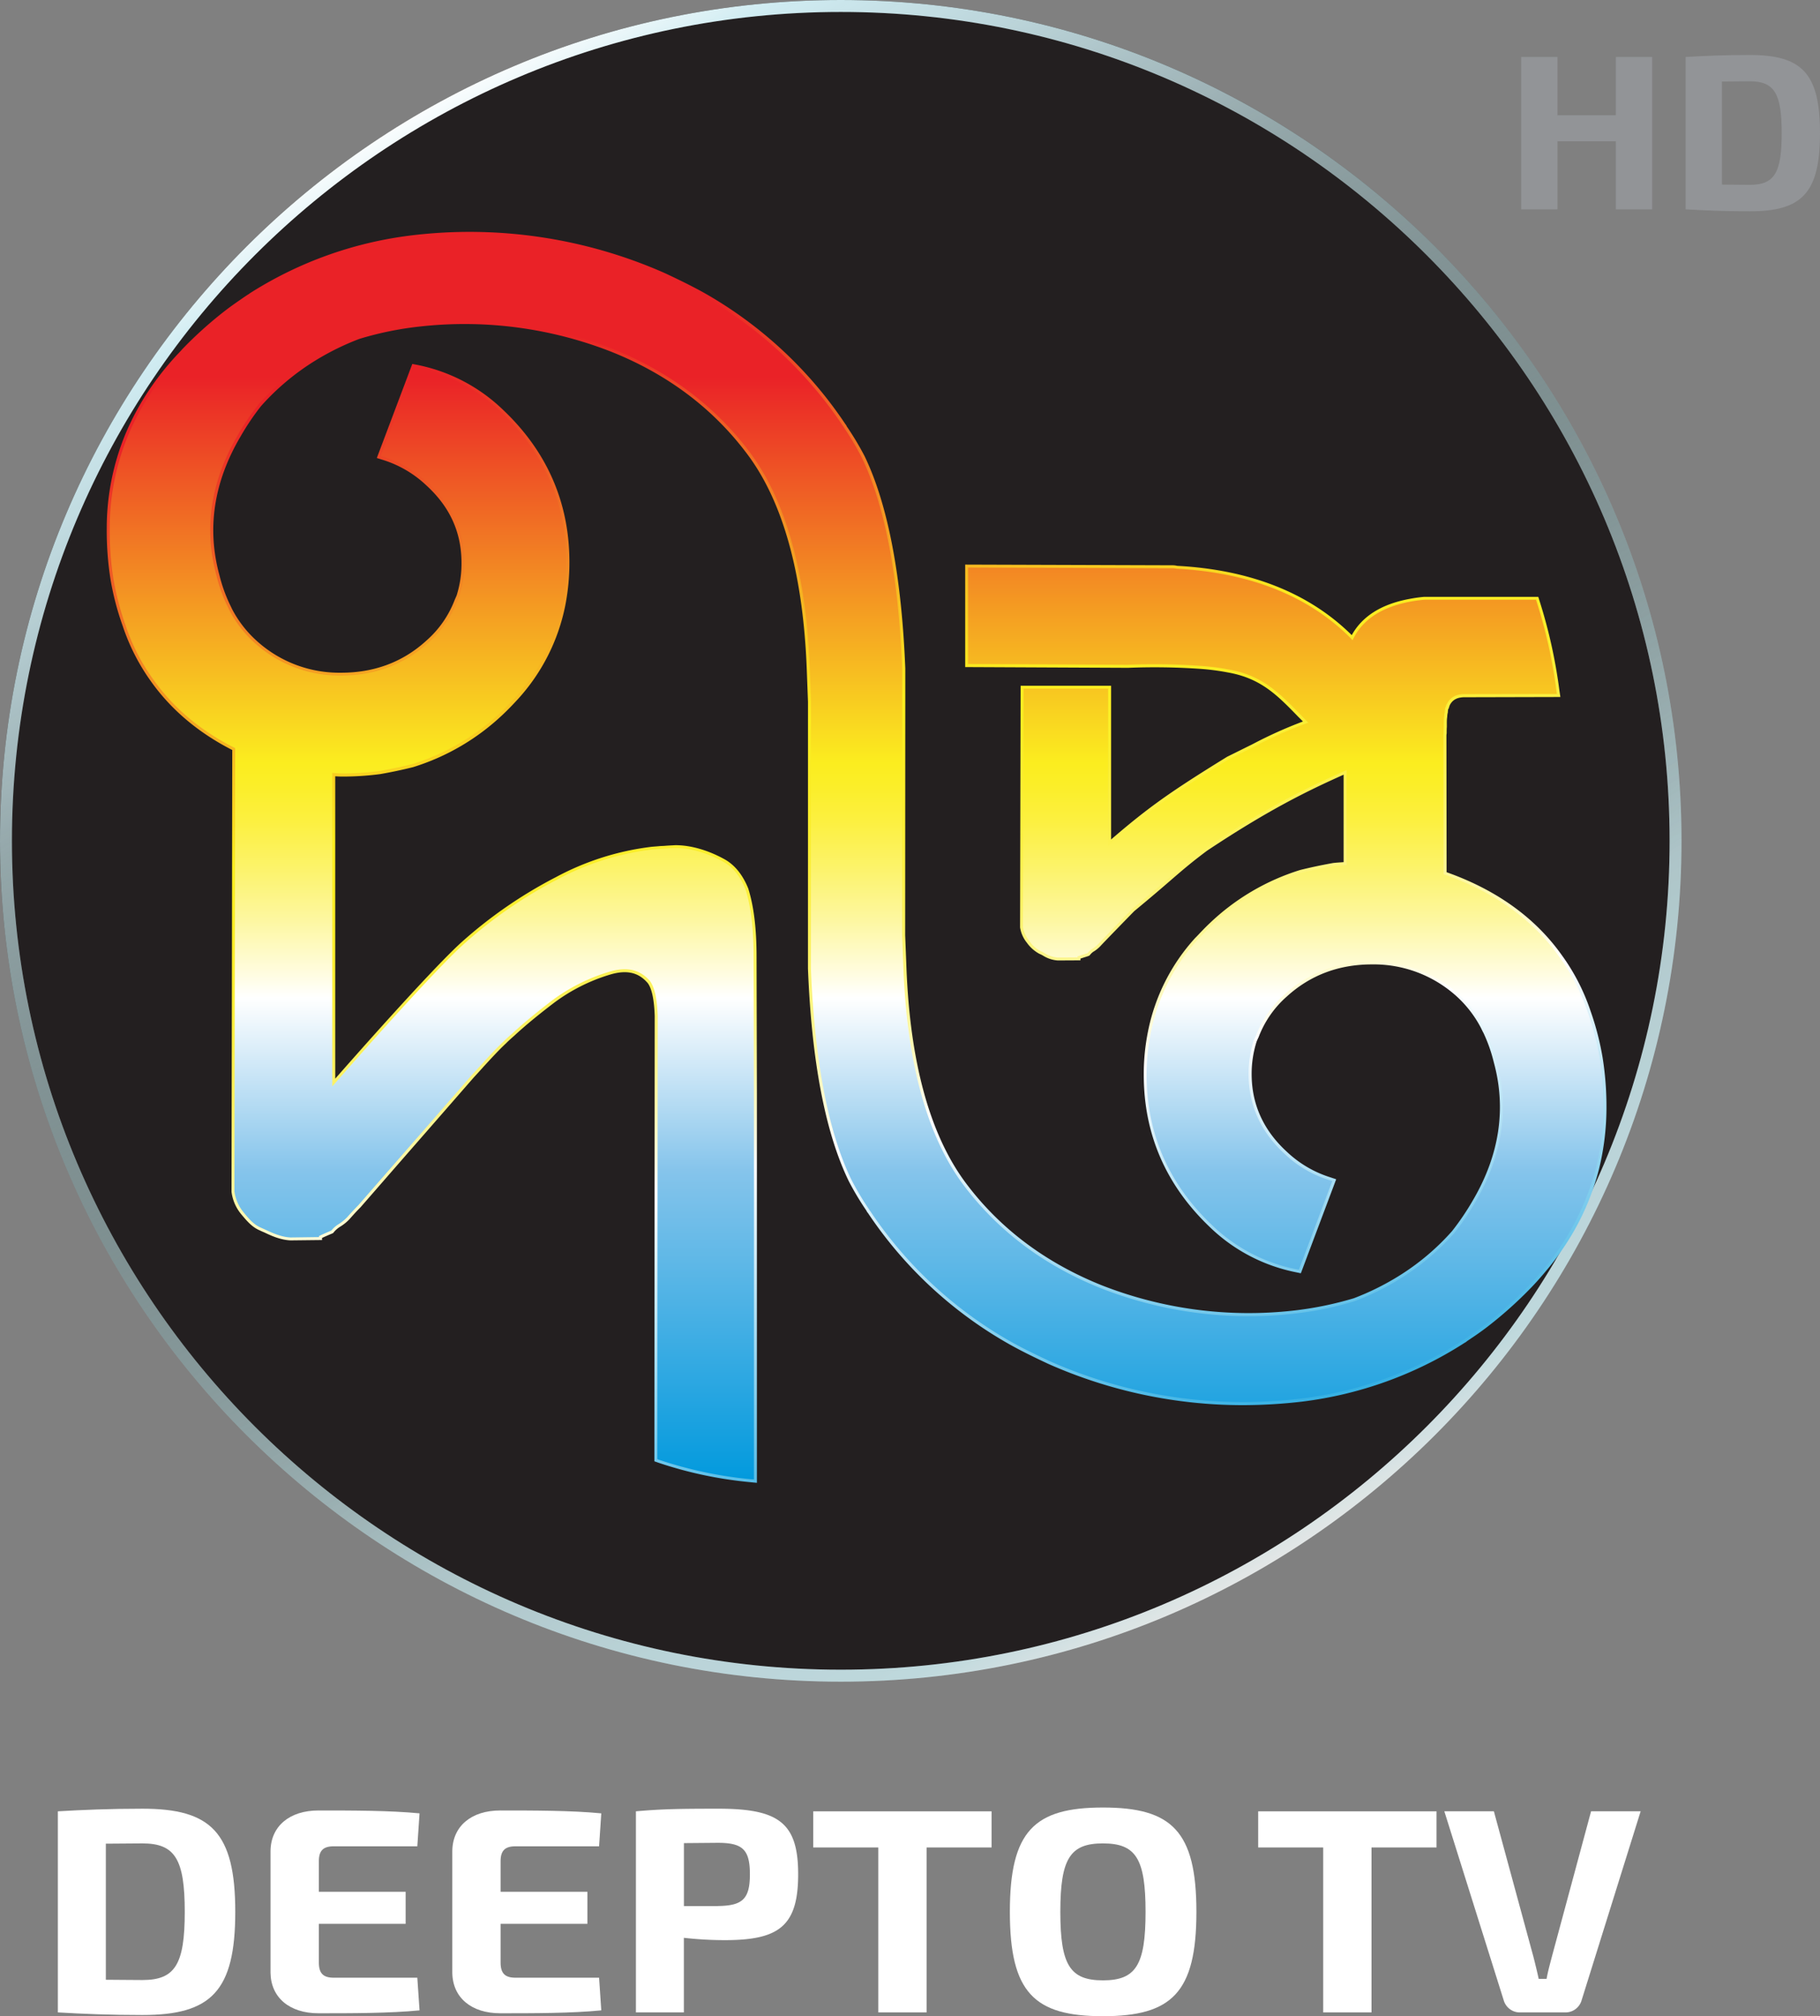 <svg xmlns="http://www.w3.org/2000/svg" xmlns:xlink="http://www.w3.org/1999/xlink" width="753.78" height="834.97"><rect width="100%" height="100%" fill="#808080" stroke="none"/><defs><linearGradient id="b" x1=".25" y1=".067" x2=".75" y2=".933" gradientUnits="objectBoundingBox"><stop offset=".25" stop-color="#343433"/><stop offset=".263" stop-color="#393a39"/><stop offset=".396" stop-color="#666f71"/><stop offset=".525" stop-color="#8c9c9f"/><stop offset=".648" stop-color="#aabfc3"/><stop offset=".762" stop-color="#bfd8dd"/><stop offset=".865" stop-color="#cce7ed"/><stop offset=".946" stop-color="#d0ecf2"/><stop offset="1" stop-color="#fff"/></linearGradient><linearGradient id="c" x1=".75" y1=".933" x2=".25" y2=".067" gradientUnits="objectBoundingBox"><stop offset=".25" stop-color="#19271f" stop-opacity=".102"/><stop offset=".303" stop-color="#303f39" stop-opacity=".169"/><stop offset=".428" stop-color="#607371" stop-opacity=".329"/><stop offset=".55" stop-color="#889f9f" stop-opacity=".486"/><stop offset=".665" stop-color="#a7c0c3" stop-opacity=".635"/><stop offset=".773" stop-color="#bed8dd" stop-opacity=".776"/><stop offset=".87" stop-color="#cbe7ed" stop-opacity=".902"/><stop offset=".946" stop-color="#d0ecf2"/><stop offset="1" stop-color="#fff"/></linearGradient><linearGradient id="a" x1=".5" y1="1" x2=".5" gradientUnits="objectBoundingBox"><stop offset="0" stop-color="#26aae1"/><stop offset=".28" stop-color="#fff"/><stop offset=".298" stop-color="#fffde4"/><stop offset=".337" stop-color="#fef9b1"/><stop offset=".377" stop-color="#fdf584"/><stop offset=".417" stop-color="#fcf260"/><stop offset=".457" stop-color="#fcf043"/><stop offset=".496" stop-color="#fbee2f"/><stop offset=".536" stop-color="#fbed23"/><stop offset=".575" stop-color="#fbed1f"/><stop offset=".882" stop-color="#ea2227"/></linearGradient><linearGradient id="d" x1=".662" y1="1.002" x2=".338" y2="-.065" xlink:href="#a"/><linearGradient id="e" x1=".5" y1="1" x2=".5" gradientUnits="objectBoundingBox"><stop offset="0" stop-color="#09d"/><stop offset=".25" stop-color="#85c4eb"/><stop offset=".388" stop-color="#fff"/><stop offset=".404" stop-color="#fffde5"/><stop offset=".451" stop-color="#fdf79f"/><stop offset=".493" stop-color="#fcf368"/><stop offset=".529" stop-color="#fcf040"/><stop offset=".558" stop-color="#fbee28"/><stop offset=".575" stop-color="#fbed1f"/><stop offset=".882" stop-color="#ea2227"/></linearGradient></defs><g data-name="Group 10"><path data-name="Path 1" d="M693.97 348.22c0 190.91-154.79 345.73-345.73 345.73-190.97 0-345.76-154.82-345.76-345.73C2.48 157.27 157.27 2.47 348.24 2.47c190.94 0 345.73 154.8 345.73 345.75Z" fill="#231f20"/><g data-name="Group 1"><path data-name="Path 2" d="M511.11 818.46c-192.02 0-348.23-156.2-348.23-348.2 0-192.04 156.21-348.23 348.23-348.23 191.98 0 348.19 156.19 348.19 348.23 0 192-156.21 348.2-348.19 348.2Zm0-691.48c-189.28 0-343.29 154-343.29 343.27 0 189.25 154 343.25 343.29 343.25 189.25 0 343.26-154 343.26-343.25 0-189.27-154.01-343.27-343.26-343.27Z" fill="url(#b)" transform="translate(-162.88 -122.03)"/></g><g data-name="Group 2"><path data-name="Path 3" d="M511.11 818.46c-192.02 0-348.23-156.2-348.23-348.2 0-192.04 156.21-348.23 348.23-348.23 191.98 0 348.19 156.19 348.19 348.23 0 192-156.21 348.2-348.19 348.2Zm0-691.48c-189.28 0-343.29 154-343.29 343.27 0 189.25 154 343.25 343.29 343.25 189.25 0 343.26-154 343.26-343.25 0-189.27-154.01-343.27-343.26-343.27Z" fill="url(#c)" transform="translate(-162.88 -122.03)"/></g><g data-name="Group 7"><g data-name="Group 6"><g data-name="Group 5"><g data-name="Group 3"><path data-name="Path 4" d="M825.41 560.31a110.431 110.431 0 0 0-4.98-19.13 83.144 83.144 0 0 0-11.76-22.92c-10.89-15.32-26.81-26.79-47.49-34.06-.13-.04-.29-.09-.43-.13l-.05-57.25a8.88 8.88 0 0 1 .06-1.14v-.79c0-.36.04-.73.04-1.06.01-.41.05-.76.05-1.06 0-1.2 0-2.26.07-3.38l.1-.7a6.234 6.234 0 0 1 .24-1.72 7.52 7.52 0 0 1 .31-2.1l.15-.16.1-.5a1.565 1.565 0 0 1 .24-.48l.17-.33c1.34-2.5 3.51-3.79 6.82-3.91l38.65-.07-.18-1.31a209.3 209.3 0 0 0-8.2-36.88l-.24-.83H752.9a55.97 55.97 0 0 0-5.81.76c-12.08 2.25-20.15 7.6-24.03 16.02-.34-.38-.66-.75-1.01-1.11-17.46-17.35-41.6-26.9-71.87-28.52a7.126 7.126 0 0 0-1.79-.19l-84.57-.29v39.94l66.17.34a266.694 266.694 0 0 1 30.16.46 95.984 95.984 0 0 1 11.57 1.47c13.9 2.46 20.89 9.61 29.68 18.61 1.1 1.14 2.19 2.26 3.34 3.41a167.33 167.33 0 0 0-22.22 9.84c-2.96 1.48-6.35 3.15-10.76 5.34-24.08 14.82-33.06 21.21-49.96 35.86v-65.12h-34.99l-.27 98.67a12.07 12.07 0 0 0 2.61 5.75l.2.31a13.6 13.6 0 0 0 4.46 3.94 15.243 15.243 0 0 1 1.76.89 11.876 11.876 0 0 0 5.41 1.78l8.13-.06v-.35c.87-.36 2.44-.85 3.87-1.29l.31-.08.23-.29a7.371 7.371 0 0 1 1.88-1.59 13.122 13.122 0 0 0 2.27-1.86c.84-.91 13.11-13.6 14.21-14.66 7.01-5.81 11.47-9.67 15.08-12.76 5.18-4.47 8.58-7.44 15.16-12.37 26.23-17.39 42.22-25.11 58.45-32.27v39.33c-.43.01-.86.01-1.27.03a39.992 39.992 0 0 0-4.15.34c-5.07.91-9.5 1.83-13.48 2.86a93.131 93.131 0 0 0-36.99 21.76c-1.92 1.83-3.78 3.82-5.6 5.7l-.31.34a79.856 79.856 0 0 0-19.24 38.18 84.972 84.972 0 0 0-1.76 17.74c0 24.13 9.09 44.97 26.91 61.97a69.88 69.88 0 0 0 35.18 18.47l.99.17 13.83-36.75-1.18-.37a46.746 46.746 0 0 1-18.53-10.83c-9.9-9.09-14.95-20.18-14.95-33.06a45.518 45.518 0 0 1 2.1-13.88l.2-.48c.2-.34.31-.79.64-1.32a44.047 44.047 0 0 1 12-17.38c9.94-9.03 22.06-13.57 36.03-13.57a52.259 52.259 0 0 1 36 13.57 47.83 47.83 0 0 1 10.39 13.49c.34.68.71 1.44.99 1.93a66.414 66.414 0 0 1 4.34 12.37c5.36 19.54 2.37 39.16-8.84 58.28a105.336 105.336 0 0 1-8.7 12.82 102.275 102.275 0 0 1-22.89 19.17 107.461 107.461 0 0 1-18.4 9.02 138.582 138.582 0 0 1-25.31 5.19 167.684 167.684 0 0 1-79.83-10.58c-23.59-9.45-42.69-23.83-56.95-42.9-14.89-20.01-23.22-50.16-24.76-89.64l-.52-13.6.05-98.91v-11.47c-1.53-38.19-7.14-67.53-16.74-87.43a115.354 115.354 0 0 0-7.38-12.42 4.038 4.038 0 0 0-.47-.74 171.292 171.292 0 0 0-58.17-53.98c-5.57-3.16-11.49-5.98-16.03-8.09a198.092 198.092 0 0 0-104.57-15.5 159.066 159.066 0 0 0-66.06 23.69 8.8 8.8 0 0 1-1.01.64l-1.27.84c-2.64 1.83-5.38 3.72-8 5.72a171.988 171.988 0 0 0-17.64 15.82c-.61.7-1.21 1.36-1.86 2.02a113.606 113.606 0 0 0-10.8 13.42 104.327 104.327 0 0 0-10.69 19.56 99.98 99.98 0 0 0-7.54 38.3 125.568 125.568 0 0 0 1.51 20.85 114.777 114.777 0 0 0 4.98 19.14 82.245 82.245 0 0 0 11.74 22.87c8.29 11.66 19.62 21.11 33.72 28.18l-.31 183.55a17.1 17.1 0 0 0 3.77 8.67l.5.61c1.67 2.01 3.73 4.46 6.49 5.66.63.29 1.33.6 2.12.96 2.83 1.32 6.36 2.96 10.32 3.19l11.85-.16v-.46c.91-.41 2.93-1.32 4.77-2.1l.25-.11.22-.19a10.966 10.966 0 0 1 2.94-2.53 19.469 19.469 0 0 0 3.45-2.81c1.39-1.58 2.9-3.22 4.63-4.98 4.77-5.48 46.77-53.58 47.09-54.04 1.13-1.18 2.4-2.6 3.79-4.09 2.9-3.23 6.16-6.76 9.41-9.82 1.15-1.17 2.4-2.25 3.62-3.31l.19-.19c5.52-5.06 11.27-9.6 16.13-13.34a76.582 76.582 0 0 1 24.07-12.02c6.73-1.94 11.96-.88 15.98 3.38 1.5 1.47 3.4 5.29 3.73 15.07l-.19 183.5.79.3a169.67 169.67 0 0 0 37.98 8.04l1.27.07v-159.9l-.16-56.61c0-11.54-1.06-20.63-3.34-27.87-2.1-5.28-5.12-9.07-8.99-11.3-6.65-3.75-13.72-5.8-19.9-5.8-.46 0-.88 0-1.32.02-1.43.05-2.86.19-4.31.29-1.32.1-2.67.19-4.1.29a110.669 110.669 0 0 0-39.32 12.42 186.127 186.127 0 0 0-38.69 26.71c-8.12 7.24-28.41 29.17-54.51 58.98V442.11a5.959 5.959 0 0 1 .83.05c1.17.08 2.32.18 3.48.18h.61a119.218 119.218 0 0 0 14.69-1.02c5.1-.91 9.51-1.86 13.48-2.85a94.211 94.211 0 0 0 37.03-21.78c1.69-1.66 3.53-3.6 5.88-6.06a80.133 80.133 0 0 0 19.28-38.16 91.315 91.315 0 0 0 1.68-17.72c0-24.17-9.03-44.99-26.84-62a70.356 70.356 0 0 0-35.21-18.47l-.95-.2-13.86 36.77 1.2.36a47.45 47.45 0 0 1 18.5 10.87c10.08 9.21 14.96 20.02 14.96 33.04a44.93 44.93 0 0 1-2.11 13.85l-.27.63a13.032 13.032 0 0 1-.53 1.24 43.42 43.42 0 0 1-12.05 17.34c-9.92 9.02-22.03 13.61-36.05 13.61a52.336 52.336 0 0 1-36.01-13.61 47.91 47.91 0 0 1-10.38-13.49l-.12-.26c-.27-.6-.6-1.24-.8-1.63a62.75 62.75 0 0 1-4.39-12.36c-5.38-19.6-2.38-39.17 8.86-58.3a106.7 106.7 0 0 1 8.7-12.85A102.722 102.722 0 0 1 293 270.12a109.266 109.266 0 0 1 18.35-8.96 142.3 142.3 0 0 1 25.33-5.21 167.723 167.723 0 0 1 79.85 10.56c23.54 9.43 42.71 23.86 56.94 42.91 14.93 20.02 23.26 50.15 24.79 89.58l.5 13.65-.03 98.9v11.51c1.51 38.19 7.11 67.59 16.71 87.41a119.24 119.24 0 0 0 7.39 12.43 3.321 3.321 0 0 0 .48.7 171.167 171.167 0 0 0 58.14 54.01c5.63 3.17 11.54 5.94 16.09 8.08a197.084 197.084 0 0 0 79.98 16.97 206.651 206.651 0 0 0 24.54-1.47 159 159 0 0 0 66.12-23.7 4.547 4.547 0 0 1 .95-.65l.76-.48c2.94-2.02 5.7-3.92 8.5-6.06a166.146 166.146 0 0 0 17.65-15.83c2.25-2.33 4.27-4.63 6.19-6.93a108.1 108.1 0 0 0 21.81-42.35 101.9 101.9 0 0 0 2.89-24.05 128.833 128.833 0 0 0-1.52-20.83Z" fill="url(#a)" transform="translate(-162.88 -122.03)"/><path data-name="Path 5" d="m476.38 736.12-2.61-.26a167.939 167.939 0 0 1-38.25-8.09l-1.62-.57.14-184.45c-.31-9.76-2.2-13.03-3.37-14.12-3.69-3.97-8.4-4.91-14.75-3.1a74.44 74.44 0 0 0-23.66 11.86c-4.86 3.73-10.65 8.27-16.05 13.25l-.2.19c-1.3 1.16-2.46 2.15-3.52 3.24-3.31 3.09-6.68 6.83-9.4 9.77l-.26.31c-1.31 1.43-2.48 2.74-3.54 3.88-.16.14-10.93 12.55-27.38 31.36-9.21 10.56-17.7 20.32-19.71 22.61-1.79 1.78-3.31 3.51-4.62 4.98a18.859 18.859 0 0 1-3.68 2.98 10.971 10.971 0 0 0-2.68 2.26l-.4.48-.55.24c-1.43.6-2.97 1.27-4.01 1.76v.86l-13.09.15c-4.32-.22-8.1-2-10.83-3.3-.74-.29-1.46-.64-2.1-.94-2.99-1.3-5.14-3.86-6.91-5.94l-.54-.65a17.959 17.959 0 0 1-4.02-9.29l.3-182.96c-14.01-7.15-25.24-16.64-33.51-28.21a85.671 85.671 0 0 1-11.9-23.28 112.442 112.442 0 0 1-5.03-19.31 130.571 130.571 0 0 1-1.54-21.04 102.28 102.28 0 0 1 7.65-38.8 107.053 107.053 0 0 1 10.81-19.78 118.822 118.822 0 0 1 10.94-13.54l.78-.82c.34-.38.72-.77 1.08-1.18a162.409 162.409 0 0 1 17.77-15.97c2.57-2 5.24-3.8 7.83-5.6l1.48-.99a5.885 5.885 0 0 0 .92-.62 160.744 160.744 0 0 1 66.71-23.95 199.968 199.968 0 0 1 105.2 15.61c4.65 2.18 10.62 5.03 16.19 8.13a172.477 172.477 0 0 1 58.56 54.4 3.246 3.246 0 0 1 .57.93 122.407 122.407 0 0 1 7.4 12.35c9.64 20.03 15.3 49.59 16.84 87.9v11.57l-.05 98.91.53 13.54c1.5 39.22 9.74 69.11 24.52 88.98 14.06 18.84 33.06 33.11 56.4 42.46a166.745 166.745 0 0 0 79.24 10.48 142.014 142.014 0 0 0 25.11-5.12 107.84 107.84 0 0 0 18.08-8.88 99.356 99.356 0 0 0 22.63-18.94 106.66 106.66 0 0 0 8.54-12.61c11.09-18.82 14-38.12 8.73-57.33a64.173 64.173 0 0 0-4.28-12.15c-.28-.47-.64-1.24-.99-1.97a47.293 47.293 0 0 0-10.08-13.12 51.134 51.134 0 0 0-35.18-13.26c-13.68 0-25.5 4.47-35.19 13.3a42.5 42.5 0 0 0-11.7 16.88c-.31.6-.43.96-.59 1.25l-.23.58a44 44 0 0 0-2.04 13.42c0 12.5 4.9 23.3 14.56 32.14a46.334 46.334 0 0 0 18.03 10.6l2.42.81-14.63 38.93-1.99-.41a71.424 71.424 0 0 1-35.8-18.8c-18.08-17.27-27.27-38.4-27.27-62.87a88.485 88.485 0 0 1 1.74-18.01 80.886 80.886 0 0 1 19.53-38.74l.66-.66c1.73-1.81 3.48-3.69 5.31-5.4a94.971 94.971 0 0 1 37.46-22.1c4.05-1.01 8.47-1.97 13.64-2.9 1.54-.2 3.03-.25 4.33-.36h.1v-36.23c-14.94 6.7-30.81 14.38-56.54 31.47-6.54 4.89-9.91 7.8-15.05 12.24-3.34 2.9-7.91 6.84-15.08 12.76-1.13 1.13-13.33 13.66-14.09 14.55a14.041 14.041 0 0 1-2.43 2.02 5.632 5.632 0 0 0-1.66 1.38l-.46.52-.67.25c-1.06.34-2.14.69-3.01.97v.73l-9.38.05a13.048 13.048 0 0 1-5.97-1.91 11.534 11.534 0 0 0-1.68-.85 15.432 15.432 0 0 1-4.91-4.24l-.26-.36a13.32 13.32 0 0 1-2.81-6.36l.23-100.05h37.47v63.66c15.52-13.37 24.69-19.84 48.07-34.26 4.11-2.01 7.26-3.61 9.99-4.94l.84-.43a180.127 180.127 0 0 1 20.56-9.23c-.66-.67-1.35-1.35-2.01-2.01-8.63-8.89-15.44-15.88-29.01-18.28a97.257 97.257 0 0 0-11.41-1.5 277.845 277.845 0 0 0-30.02-.43l-67.45-.31v-42.44l85.78.28a8.227 8.227 0 0 1 2.02.23c30.37 1.61 54.72 11.3 72.31 28.7 4.33-7.85 12.41-12.93 24.11-15.04a56.458 56.458 0 0 1 5.95-.82h47.2l.51 1.66a211.625 211.625 0 0 1 8.23 37.13l.4 2.69-40.06.1c-2.81.11-4.61 1.11-5.73 3.25l-.34.94-.07.43-.24.23a7.467 7.467 0 0 0-.17 1.48 6.377 6.377 0 0 0-.24 1.62l-.1.83c-.1 1.06-.07 2.07-.07 3.25 0 .29-.02.6-.05.94 0 .49-.02.82-.02 1.18v.79a5.937 5.937 0 0 0-.1 1.14l.07 56.38c20.79 7.38 36.79 18.95 47.71 34.34a85.427 85.427 0 0 1 11.94 23.23 114.994 114.994 0 0 1 4.98 19.31 128.922 128.922 0 0 1 1.58 21.04 107.436 107.436 0 0 1-2.92 24.34 103.234 103.234 0 0 1-15.57 34.27 97.008 97.008 0 0 1-6.52 8.57c-2.09 2.52-4.11 4.8-6.24 7a168.172 168.172 0 0 1-17.81 15.96c-2.7 2.1-5.36 3.92-8.54 6.04l-.75.58a7.1 7.1 0 0 0-.89.53 160.368 160.368 0 0 1-66.76 24.03 215.145 215.145 0 0 1-24.67 1.47 198.723 198.723 0 0 1-80.49-17.09c-5.27-2.47-10.82-5.13-16.18-8.15a172.223 172.223 0 0 1-58.56-54.38 2.8 2.8 0 0 1-.58-.91 116.348 116.348 0 0 1-7.38-12.34c-9.68-20.02-15.34-49.58-16.85-87.94v-11.55l.01-98.9-.51-13.57c-1.5-39.19-9.76-69.11-24.54-88.89-14.07-18.88-33.03-33.19-56.37-42.51a166.493 166.493 0 0 0-79.27-10.47 136.286 136.286 0 0 0-25.09 5.12 107.4 107.4 0 0 0-18.11 8.89 100.855 100.855 0 0 0-22.61 18.91 102.934 102.934 0 0 0-8.53 12.65c-11.07 18.81-14 38.07-8.75 57.33a63.312 63.312 0 0 0 4.31 12.14c.17.36.51 1.03.82 1.71l.1.22a46.816 46.816 0 0 0 10.12 13.11 50.926 50.926 0 0 0 35.16 13.29c13.7 0 25.56-4.46 35.22-13.29a42.527 42.527 0 0 0 11.73-16.87c.27-.59.41-.93.54-1.21l.28-.67a43.647 43.647 0 0 0 2-13.38c0-12.66-4.74-23.17-14.55-32.15a46.208 46.208 0 0 0-18.04-10.57l-2.48-.77 14.69-38.96 1.99.38a71.262 71.262 0 0 1 35.79 18.81c18.12 17.22 27.29 38.39 27.29 62.89a91.783 91.783 0 0 1-1.71 17.94 81.066 81.066 0 0 1-19.6 38.77c-2.3 2.51-4.21 4.46-5.97 6.13a94.74 94.74 0 0 1-37.47 22.06c-4.21 1.05-8.63 2.01-13.62 2.88a119.04 119.04 0 0 1-14.93 1.02h-.61c-1.01 0-2.06-.04-3.08-.12v125.23c25.04-28.5 44.54-49.55 52.44-56.62a187.034 187.034 0 0 1 38.96-26.84 111.936 111.936 0 0 1 39.75-12.58c1.23-.1 2.35-.18 3.41-.29l1.61-.07c1.14-.1 2.31-.17 3.43-.22.5-.02.93-.07 1.41-.07 6.38 0 13.68 2.15 20.53 5.99 4.08 2.38 7.3 6.42 9.52 11.95 2.32 7.43 3.44 16.64 3.44 28.31l.14 56.61v161.21Zm-40.04-10.67a167.468 167.468 0 0 0 37.58 7.93V574.83l-.17-56.61c0-11.42-1.09-20.39-3.29-27.49-1.99-4.93-4.82-8.53-8.44-10.63-6.46-3.62-13.31-5.65-19.27-5.65a10.96 10.96 0 0 0-1.29.05c-1.1.07-2.25.14-3.37.24l-1.64.12c-1.07.05-2.19.12-3.37.2a110.737 110.737 0 0 0-38.83 12.3 183.437 183.437 0 0 0-38.45 26.54c-8.06 7.19-28.38 29.17-54.4 58.89l-2.15 2.45V440.73l2.13.16a32.133 32.133 0 0 0 3.41.18h.61a128.952 128.952 0 0 0 14.59-.97c4.82-.89 9.2-1.84 13.31-2.87a92.777 92.777 0 0 0 36.44-21.43c1.67-1.68 3.56-3.58 5.84-6.01a78.591 78.591 0 0 0 18.95-37.56 88 88 0 0 0 1.69-17.48c0-23.78-8.89-44.34-26.5-61.08a68.582 68.582 0 0 0-34.51-18.16l-13.01 34.56a48.577 48.577 0 0 1 18.9 11.09c10.35 9.47 15.38 20.61 15.38 33.97a45.866 45.866 0 0 1-2.16 14.22l-.31.75a12.289 12.289 0 0 1-.54 1.3 45.222 45.222 0 0 1-12.36 17.72c-10.14 9.25-22.55 13.91-36.87 13.91a53.53 53.53 0 0 1-36.84-13.91 51.2 51.2 0 0 1-10.65-13.85l-.15-.31c-.28-.53-.56-1.18-.77-1.56a69.769 69.769 0 0 1-4.5-12.66c-5.45-19.9-2.4-39.81 8.99-59.22a105.358 105.358 0 0 1 8.81-12.99 102.569 102.569 0 0 1 23.21-19.44 113.306 113.306 0 0 1 18.59-9.14 143.773 143.773 0 0 1 25.64-5.25 169.582 169.582 0 0 1 80.42 10.65c23.78 9.52 43.14 24.07 57.5 43.34 15.06 20.2 23.47 50.55 25 90.31l.48 13.62v110.43c1.52 37.95 7.08 67.2 16.58 86.9a130.387 130.387 0 0 0 7.34 12.28 3.172 3.172 0 0 0 .34.58 170.686 170.686 0 0 0 57.85 53.73c5.29 2.98 10.78 5.64 15.98 8.05a196.76 196.76 0 0 0 79.48 16.83 199.4 199.4 0 0 0 24.37-1.47 157.536 157.536 0 0 0 65.61-23.48 4.626 4.626 0 0 1 1.01-.71l.65-.44c3.16-2.13 5.79-3.96 8.46-5.97a166.07 166.07 0 0 0 17.51-15.73c2.1-2.14 4.06-4.38 6.15-6.83 2.45-2.96 4.52-5.7 6.36-8.42a100.9 100.9 0 0 0 15.19-33.46 103.4 103.4 0 0 0 2.85-23.75 123.034 123.034 0 0 0-1.53-20.61 111.177 111.177 0 0 0-4.87-18.94 84.819 84.819 0 0 0-11.59-22.57c-10.77-15.15-26.54-26.48-46.94-33.67.04.06-.16-.05-.37-.11l-.83-.29-.06-.88-.07-57.25a6.1 6.1 0 0 1 .13-1.36l-.03-.58c0-.41.03-.77.03-1.13 0-.46.05-.7.05-.98 0-1.24 0-2.31.06-3.49l.09-.72a9.029 9.029 0 0 1 .28-1.9 7.094 7.094 0 0 1 .37-2.21l.19-.43a2 2 0 0 1 .35-.87l.16-.29c1.54-2.96 4.11-4.43 7.86-4.59l37.27-.05a212.5 212.5 0 0 0-8.09-36.55h-45.28a51.452 51.452 0 0 0-5.6.72c-11.63 2.14-19.37 7.34-23.1 15.3l-.82 1.71-1.23-1.41c-.33-.35-.67-.69-.96-1-17.23-17.16-41.11-26.65-71.06-28.17l-.25-.04a4.831 4.831 0 0 0-1.48-.19l-83.33-.29v37.52l64.95.31a279.681 279.681 0 0 1 30.25.39 112.152 112.152 0 0 1 11.66 1.56c14.3 2.5 21.39 9.78 30.36 19 1.07 1.08 2.17 2.19 3.31 3.36l1.38 1.33-1.82.72a169.936 169.936 0 0 0-22.11 9.77l-.83.42c-2.74 1.35-5.89 2.96-9.9 4.9-24.2 14.86-33.03 21.21-49.76 35.74l-2.01 1.8V408.5h-32.52l-.26 97.39a11.148 11.148 0 0 0 2.26 4.98l.26.34a12.678 12.678 0 0 0 4.02 3.56 15.881 15.881 0 0 1 1.8.9 10.73 10.73 0 0 0 4.9 1.66l6.85-.05.81-.34c.86-.26 2.42-.77 3.86-1.24a7.831 7.831 0 0 1 2.13-1.83 14.733 14.733 0 0 0 2.11-1.68c.75-.85 13.01-13.52 14.2-14.7 7.23-5.95 11.77-9.93 15.13-12.81 5.18-4.46 8.61-7.38 15.21-12.41 27.01-17.9 43.19-25.53 58.73-32.44l1.75-.74v42.35l-2.45.17a34.291 34.291 0 0 0-4.05.29c-5.06.91-9.44 1.83-13.36 2.89a91.829 91.829 0 0 0-36.41 21.43c-1.78 1.71-3.56 3.56-5.27 5.34l-.6.65a78.7 78.7 0 0 0-18.95 37.54 85.948 85.948 0 0 0-1.71 17.53c0 23.75 8.92 44.3 26.52 61.08a68.835 68.835 0 0 0 34.48 18.16l12.99-34.56a48.289 48.289 0 0 1-18.88-11.11c-10.19-9.33-15.32-20.75-15.32-33.98a45 45 0 0 1 2.15-14.26l.21-.53a7.352 7.352 0 0 1 .7-1.49 44.182 44.182 0 0 1 12.29-17.67c10.11-9.23 22.51-13.92 36.84-13.92a53.513 53.513 0 0 1 36.87 13.92 50.39 50.39 0 0 1 10.65 13.83c.33.75.68 1.39.91 1.9a66.33 66.33 0 0 1 4.49 12.67c5.45 19.84 2.41 39.78-8.98 59.19a83.447 83.447 0 0 1-31.98 32.43 111.576 111.576 0 0 1-18.64 9.09 138.83 138.83 0 0 1-25.6 5.27 169.176 169.176 0 0 1-80.42-10.65c-23.8-9.47-43.14-24.05-57.49-43.29-15.08-20.21-23.49-50.62-25.02-90.35l-.52-13.59.04-110.43c-1.49-37.95-7.11-67.2-16.56-86.9a133.074 133.074 0 0 0-7.35-12.26 2.512 2.512 0 0 0-.43-.66 169.536 169.536 0 0 0-57.78-53.65c-5.48-3.13-11.42-5.94-15.97-8.04a197.47 197.47 0 0 0-103.9-15.44 158.725 158.725 0 0 0-65.54 23.51 4.81 4.81 0 0 1-1.12.72l-1.35.95c-2.54 1.77-5.19 3.57-7.72 5.51a162.229 162.229 0 0 0-17.45 15.71c-.4.39-.75.77-1.09 1.16l-.76.82a111.638 111.638 0 0 0-10.76 13.25 104.946 104.946 0 0 0-10.52 19.36 99.02 99.02 0 0 0-7.46 37.83 122.544 122.544 0 0 0 1.53 20.66 108.163 108.163 0 0 0 4.87 18.9 84.617 84.617 0 0 0 11.56 22.61c8.19 11.47 19.36 20.8 33.3 27.78l.7.36-.32 184.29a15.534 15.534 0 0 0 3.45 7.87l.53.64c1.59 1.89 3.57 4.23 5.99 5.26.68.31 1.41.67 2.2 1.04 2.69 1.27 6.1 2.86 9.84 3.07l10.55-.18.72-.31c.93-.44 2.95-1.32 4.82-2.11a14.212 14.212 0 0 1 3.18-2.74 16.98 16.98 0 0 0 3.26-2.63c1.32-1.46 2.9-3.2 4.67-4.99 1.93-2.24 10.39-11.94 19.63-22.5 12.67-14.54 27.04-30.98 27.39-31.44 1.09-1.14 2.28-2.43 3.53-3.83l.31-.34c2.72-3.03 6.15-6.76 9.48-9.91 1.1-1.09 2.35-2.21 3.64-3.33l.16-.14c5.52-5.05 11.25-9.61 16.21-13.42a77.308 77.308 0 0 1 24.46-12.2c7.28-2.09 12.94-.83 17.25 3.67 2.42 2.37 3.8 7.73 4.04 15.86Z" fill="url(#d)" transform="translate(-162.88 -122.03)"/></g><g data-name="Group 4"><path data-name="Path 6" d="M825.41 560.31a110.431 110.431 0 0 0-4.98-19.13 83.144 83.144 0 0 0-11.76-22.92c-10.89-15.32-26.81-26.79-47.49-34.06-.13-.04-.29-.09-.43-.13l-.05-57.25a8.88 8.88 0 0 1 .06-1.14v-.79c0-.36.04-.73.04-1.06.01-.41.05-.76.05-1.06 0-1.2 0-2.26.07-3.38l.1-.7a6.234 6.234 0 0 1 .24-1.72 7.52 7.52 0 0 1 .31-2.1l.15-.16.1-.5a1.565 1.565 0 0 1 .24-.48l.17-.33c1.34-2.5 3.51-3.79 6.82-3.91l38.65-.07-.18-1.31a209.3 209.3 0 0 0-8.2-36.88l-.24-.83H752.9a55.97 55.97 0 0 0-5.81.76c-12.08 2.25-20.15 7.6-24.03 16.02-.34-.38-.66-.75-1.01-1.11-17.46-17.35-41.6-26.9-71.87-28.52a7.126 7.126 0 0 0-1.79-.19l-84.57-.29v39.94l66.17.34a266.694 266.694 0 0 1 30.16.46 95.984 95.984 0 0 1 11.57 1.47c13.9 2.46 20.89 9.61 29.68 18.61 1.1 1.14 2.19 2.26 3.34 3.41a167.33 167.33 0 0 0-22.22 9.84c-2.96 1.48-6.35 3.15-10.76 5.34-24.08 14.82-33.06 21.21-49.96 35.86v-65.12h-34.99l-.27 98.67a12.07 12.07 0 0 0 2.61 5.75l.2.31a13.6 13.6 0 0 0 4.46 3.94 15.243 15.243 0 0 1 1.76.89 11.876 11.876 0 0 0 5.41 1.78l8.13-.06v-.35c.87-.36 2.44-.85 3.87-1.29l.31-.08.23-.29a7.371 7.371 0 0 1 1.88-1.59 13.122 13.122 0 0 0 2.27-1.86c.84-.91 13.11-13.6 14.21-14.66 7.01-5.81 11.47-9.67 15.08-12.76 5.18-4.47 8.58-7.44 15.16-12.37 26.23-17.39 42.22-25.11 58.45-32.27v39.33c-.43.01-.86.01-1.27.03a39.992 39.992 0 0 0-4.15.34c-5.07.91-9.5 1.83-13.48 2.86a93.131 93.131 0 0 0-36.99 21.76c-1.92 1.83-3.78 3.82-5.6 5.7l-.31.34a79.856 79.856 0 0 0-19.24 38.18 84.972 84.972 0 0 0-1.76 17.74c0 24.13 9.09 44.97 26.91 61.97a69.88 69.88 0 0 0 35.18 18.47l.99.17 13.83-36.75-1.18-.37a46.746 46.746 0 0 1-18.53-10.83c-9.9-9.09-14.95-20.18-14.95-33.06a45.518 45.518 0 0 1 2.1-13.88l.2-.48c.2-.34.31-.79.64-1.32a44.047 44.047 0 0 1 12-17.38c9.94-9.03 22.06-13.57 36.03-13.57a52.259 52.259 0 0 1 36 13.57 47.83 47.83 0 0 1 10.39 13.49c.34.68.71 1.44.99 1.93a66.414 66.414 0 0 1 4.34 12.37c5.36 19.54 2.37 39.16-8.84 58.28a105.336 105.336 0 0 1-8.7 12.82 102.275 102.275 0 0 1-22.89 19.17 107.461 107.461 0 0 1-18.4 9.02 138.582 138.582 0 0 1-25.31 5.19 167.684 167.684 0 0 1-79.83-10.58c-23.59-9.45-42.69-23.83-56.95-42.9-14.89-20.01-23.22-50.16-24.76-89.64l-.52-13.6.05-98.91v-11.47c-1.53-38.19-7.14-67.53-16.74-87.43a115.354 115.354 0 0 0-7.38-12.42 4.038 4.038 0 0 0-.47-.74 171.292 171.292 0 0 0-58.17-53.98c-5.57-3.16-11.49-5.98-16.03-8.09a198.092 198.092 0 0 0-104.57-15.5 159.066 159.066 0 0 0-66.06 23.69 8.8 8.8 0 0 1-1.01.64l-1.27.84c-2.64 1.83-5.38 3.72-8 5.72a171.988 171.988 0 0 0-17.64 15.82c-.61.7-1.21 1.36-1.86 2.02a113.606 113.606 0 0 0-10.8 13.42 104.327 104.327 0 0 0-10.69 19.56 99.98 99.98 0 0 0-7.54 38.3 125.568 125.568 0 0 0 1.51 20.85 114.777 114.777 0 0 0 4.98 19.14 82.245 82.245 0 0 0 11.74 22.87c8.29 11.66 19.62 21.11 33.72 28.18l-.31 183.55a17.1 17.1 0 0 0 3.77 8.67l.5.61c1.67 2.01 3.73 4.46 6.49 5.66.63.29 1.33.6 2.12.96 2.83 1.32 6.36 2.96 10.32 3.19l11.85-.16v-.46c.91-.41 2.93-1.32 4.77-2.1l.25-.11.22-.19a10.966 10.966 0 0 1 2.94-2.53 19.469 19.469 0 0 0 3.45-2.81c1.39-1.58 2.9-3.22 4.63-4.98 4.77-5.48 46.77-53.58 47.09-54.04 1.13-1.18 2.4-2.6 3.79-4.09 2.9-3.23 6.16-6.76 9.41-9.82 1.15-1.17 2.4-2.25 3.62-3.31l.19-.19c5.52-5.06 11.27-9.6 16.13-13.34a76.582 76.582 0 0 1 24.07-12.02c6.73-1.94 11.96-.88 15.98 3.38 1.5 1.47 3.4 5.29 3.73 15.07l-.19 183.5.79.3a169.67 169.67 0 0 0 37.98 8.04l1.27.07v-159.9l-.16-56.61c0-11.54-1.06-20.63-3.34-27.87-2.1-5.28-5.12-9.07-8.99-11.3-6.65-3.75-13.72-5.8-19.9-5.8-.46 0-.88 0-1.32.02-1.43.05-2.86.19-4.31.29-1.32.1-2.67.19-4.1.29a110.669 110.669 0 0 0-39.32 12.42 186.127 186.127 0 0 0-38.69 26.71c-8.12 7.24-28.41 29.17-54.51 58.98V442.11a5.959 5.959 0 0 1 .83.05c1.17.08 2.32.18 3.48.18h.61a119.218 119.218 0 0 0 14.69-1.02c5.1-.91 9.51-1.86 13.48-2.85a94.211 94.211 0 0 0 37.03-21.78c1.69-1.66 3.53-3.6 5.88-6.06a80.133 80.133 0 0 0 19.28-38.16 91.315 91.315 0 0 0 1.68-17.72c0-24.17-9.03-44.99-26.84-62a70.356 70.356 0 0 0-35.21-18.47l-.95-.2-13.86 36.77 1.2.36a47.45 47.45 0 0 1 18.5 10.87c10.08 9.21 14.96 20.02 14.96 33.04a44.93 44.93 0 0 1-2.11 13.85l-.27.63a13.032 13.032 0 0 1-.53 1.24 43.42 43.42 0 0 1-12.05 17.34c-9.92 9.02-22.03 13.61-36.05 13.61a52.336 52.336 0 0 1-36.01-13.61 47.91 47.91 0 0 1-10.38-13.49l-.12-.26c-.27-.6-.6-1.24-.8-1.63a62.75 62.75 0 0 1-4.39-12.36c-5.38-19.6-2.38-39.17 8.86-58.3a106.7 106.7 0 0 1 8.7-12.85A102.722 102.722 0 0 1 293 270.12a109.266 109.266 0 0 1 18.35-8.96 142.3 142.3 0 0 1 25.33-5.21 167.723 167.723 0 0 1 79.85 10.56c23.54 9.43 42.71 23.86 56.94 42.91 14.93 20.02 23.26 50.15 24.79 89.58l.5 13.65-.03 98.9v11.51c1.51 38.19 7.11 67.59 16.71 87.41a119.24 119.24 0 0 0 7.39 12.43 3.321 3.321 0 0 0 .48.7 171.167 171.167 0 0 0 58.14 54.01c5.63 3.17 11.54 5.94 16.09 8.08a197.084 197.084 0 0 0 79.98 16.97 206.651 206.651 0 0 0 24.54-1.47 159 159 0 0 0 66.12-23.7 4.547 4.547 0 0 1 .95-.65l.76-.48c2.94-2.02 5.7-3.92 8.5-6.06a166.146 166.146 0 0 0 17.65-15.83c2.25-2.33 4.27-4.63 6.19-6.93a108.1 108.1 0 0 0 21.81-42.35 101.9 101.9 0 0 0 2.89-24.05 128.833 128.833 0 0 0-1.52-20.83Z" fill="url(#e)" transform="translate(-162.88 -122.03)"/><path data-name="Path 7" d="m476.38 736.12-2.61-.26a167.939 167.939 0 0 1-38.25-8.09l-1.62-.57.14-184.45c-.31-9.76-2.2-13.03-3.37-14.12-3.69-3.97-8.4-4.91-14.75-3.1a74.44 74.44 0 0 0-23.66 11.86c-4.86 3.73-10.65 8.27-16.05 13.25l-.2.19c-1.3 1.16-2.46 2.15-3.52 3.24-3.31 3.09-6.68 6.83-9.4 9.77l-.26.31c-1.31 1.43-2.48 2.74-3.54 3.88-.16.14-10.93 12.55-27.38 31.36-9.21 10.56-17.7 20.32-19.71 22.61-1.79 1.78-3.31 3.51-4.62 4.98a18.859 18.859 0 0 1-3.68 2.98 10.971 10.971 0 0 0-2.68 2.26l-.4.48-.55.24c-1.43.6-2.97 1.27-4.01 1.76v.86l-13.09.15c-4.32-.22-8.1-2-10.83-3.3-.74-.29-1.46-.64-2.1-.94-2.99-1.3-5.14-3.86-6.91-5.94l-.54-.65a17.959 17.959 0 0 1-4.02-9.29l.3-182.96c-14.01-7.15-25.24-16.64-33.51-28.21a85.671 85.671 0 0 1-11.9-23.28 112.442 112.442 0 0 1-5.03-19.31 130.571 130.571 0 0 1-1.54-21.04 102.28 102.28 0 0 1 7.65-38.8 107.053 107.053 0 0 1 10.81-19.78 118.822 118.822 0 0 1 10.94-13.54l.78-.82c.34-.38.72-.77 1.08-1.18a162.409 162.409 0 0 1 17.77-15.97c2.57-2 5.24-3.8 7.83-5.6l1.48-.99a5.885 5.885 0 0 0 .92-.62 160.744 160.744 0 0 1 66.71-23.95 199.968 199.968 0 0 1 105.2 15.61c4.65 2.18 10.62 5.03 16.19 8.13a172.477 172.477 0 0 1 58.56 54.4 3.246 3.246 0 0 1 .57.93 122.407 122.407 0 0 1 7.4 12.35c9.64 20.03 15.3 49.59 16.84 87.9v11.57l-.05 98.91.53 13.54c1.5 39.22 9.74 69.11 24.52 88.98 14.06 18.84 33.06 33.11 56.4 42.46a166.745 166.745 0 0 0 79.24 10.48 142.014 142.014 0 0 0 25.11-5.12 107.84 107.84 0 0 0 18.08-8.88 99.356 99.356 0 0 0 22.63-18.94 106.66 106.66 0 0 0 8.54-12.61c11.09-18.82 14-38.12 8.73-57.33a64.173 64.173 0 0 0-4.28-12.15c-.28-.47-.64-1.24-.99-1.97a47.293 47.293 0 0 0-10.08-13.12 51.134 51.134 0 0 0-35.18-13.26c-13.68 0-25.5 4.47-35.19 13.3a42.5 42.5 0 0 0-11.7 16.88c-.31.6-.43.96-.59 1.25l-.23.58a44 44 0 0 0-2.04 13.42c0 12.5 4.9 23.3 14.56 32.14a46.334 46.334 0 0 0 18.03 10.6l2.42.81-14.63 38.93-1.99-.41a71.424 71.424 0 0 1-35.8-18.8c-18.08-17.27-27.27-38.4-27.27-62.87a88.485 88.485 0 0 1 1.74-18.01 80.886 80.886 0 0 1 19.53-38.74l.66-.66c1.73-1.81 3.48-3.69 5.31-5.4a94.971 94.971 0 0 1 37.46-22.1c4.05-1.01 8.47-1.97 13.64-2.9 1.54-.2 3.03-.25 4.33-.36h.1v-36.23c-14.94 6.7-30.81 14.38-56.54 31.47-6.54 4.89-9.91 7.8-15.05 12.24-3.34 2.9-7.91 6.84-15.08 12.76-1.13 1.13-13.33 13.66-14.09 14.55a14.041 14.041 0 0 1-2.43 2.02 5.632 5.632 0 0 0-1.66 1.38l-.46.52-.67.25c-1.06.34-2.14.69-3.01.97v.73l-9.38.05a13.048 13.048 0 0 1-5.97-1.91 11.534 11.534 0 0 0-1.68-.85 15.432 15.432 0 0 1-4.91-4.24l-.26-.36a13.32 13.32 0 0 1-2.81-6.36l.23-100.05h37.47v63.66c15.52-13.37 24.69-19.84 48.07-34.26 4.11-2.01 7.26-3.61 9.99-4.94l.84-.43a180.127 180.127 0 0 1 20.56-9.23c-.66-.67-1.35-1.35-2.01-2.01-8.63-8.89-15.44-15.88-29.01-18.28a97.257 97.257 0 0 0-11.41-1.5 277.845 277.845 0 0 0-30.02-.43l-67.45-.31v-42.44l85.78.28a8.227 8.227 0 0 1 2.02.23c30.37 1.61 54.72 11.3 72.31 28.7 4.33-7.85 12.41-12.93 24.11-15.04a56.458 56.458 0 0 1 5.95-.82h47.2l.51 1.66a211.625 211.625 0 0 1 8.23 37.13l.4 2.69-40.06.1c-2.81.11-4.61 1.11-5.73 3.25l-.34.94-.07.43-.24.23a7.467 7.467 0 0 0-.17 1.48 6.377 6.377 0 0 0-.24 1.62l-.1.83c-.1 1.06-.07 2.07-.07 3.25 0 .29-.02.6-.05.94 0 .49-.02.82-.02 1.18v.79a5.937 5.937 0 0 0-.1 1.14l.07 56.38c20.79 7.38 36.79 18.95 47.71 34.34a85.427 85.427 0 0 1 11.94 23.23 114.994 114.994 0 0 1 4.98 19.31 128.922 128.922 0 0 1 1.58 21.04 107.436 107.436 0 0 1-2.92 24.34 103.234 103.234 0 0 1-15.57 34.27 97.008 97.008 0 0 1-6.52 8.57c-2.09 2.52-4.11 4.8-6.24 7a168.172 168.172 0 0 1-17.81 15.96c-2.7 2.1-5.36 3.92-8.54 6.04l-.75.58a7.1 7.1 0 0 0-.89.53 160.368 160.368 0 0 1-66.76 24.03 215.145 215.145 0 0 1-24.67 1.47 198.723 198.723 0 0 1-80.49-17.09c-5.27-2.47-10.82-5.13-16.18-8.15a172.223 172.223 0 0 1-58.56-54.38 2.8 2.8 0 0 1-.58-.91 116.348 116.348 0 0 1-7.38-12.34c-9.68-20.02-15.34-49.58-16.85-87.94v-11.55l.01-98.9-.51-13.57c-1.5-39.19-9.76-69.11-24.54-88.89-14.07-18.88-33.03-33.19-56.37-42.51a166.493 166.493 0 0 0-79.27-10.47 136.286 136.286 0 0 0-25.09 5.12 107.4 107.4 0 0 0-18.11 8.89 100.855 100.855 0 0 0-22.61 18.91 102.934 102.934 0 0 0-8.53 12.65c-11.07 18.81-14 38.07-8.75 57.33a63.312 63.312 0 0 0 4.31 12.14c.17.36.51 1.03.82 1.71l.1.22a46.816 46.816 0 0 0 10.12 13.11 50.926 50.926 0 0 0 35.16 13.29c13.7 0 25.56-4.46 35.22-13.29a42.527 42.527 0 0 0 11.73-16.87c.27-.59.41-.93.54-1.21l.28-.67a43.647 43.647 0 0 0 2-13.38c0-12.66-4.74-23.17-14.55-32.15a46.208 46.208 0 0 0-18.04-10.57l-2.48-.77 14.69-38.96 1.99.38a71.262 71.262 0 0 1 35.79 18.81c18.12 17.22 27.29 38.39 27.29 62.89a91.783 91.783 0 0 1-1.71 17.94 81.066 81.066 0 0 1-19.6 38.77c-2.3 2.51-4.21 4.46-5.97 6.13a94.74 94.74 0 0 1-37.47 22.06c-4.21 1.05-8.63 2.01-13.62 2.88a119.04 119.04 0 0 1-14.93 1.02h-.61c-1.01 0-2.06-.04-3.08-.12v125.23c25.04-28.5 44.54-49.55 52.44-56.62a187.034 187.034 0 0 1 38.96-26.84 111.936 111.936 0 0 1 39.75-12.58c1.23-.1 2.35-.18 3.41-.29l1.61-.07c1.14-.1 2.31-.17 3.43-.22.5-.02.93-.07 1.41-.07 6.38 0 13.68 2.15 20.53 5.99 4.08 2.38 7.3 6.42 9.52 11.95 2.32 7.43 3.44 16.64 3.44 28.31l.14 56.61v161.21Zm-40.04-10.67a167.468 167.468 0 0 0 37.58 7.93V574.83l-.17-56.61c0-11.42-1.09-20.39-3.29-27.49-1.99-4.93-4.82-8.53-8.44-10.63-6.46-3.62-13.31-5.65-19.27-5.65a10.96 10.96 0 0 0-1.29.05c-1.1.07-2.25.14-3.37.24l-1.64.12c-1.07.05-2.19.12-3.37.2a110.737 110.737 0 0 0-38.83 12.3 183.437 183.437 0 0 0-38.45 26.54c-8.06 7.19-28.38 29.17-54.4 58.89l-2.15 2.45V440.73l2.13.16a32.133 32.133 0 0 0 3.41.18h.61a128.952 128.952 0 0 0 14.59-.97c4.82-.89 9.2-1.84 13.31-2.87a92.777 92.777 0 0 0 36.44-21.43c1.67-1.68 3.56-3.58 5.84-6.01a78.591 78.591 0 0 0 18.95-37.56 88 88 0 0 0 1.69-17.48c0-23.78-8.89-44.34-26.5-61.08a68.582 68.582 0 0 0-34.51-18.16l-13.01 34.56a48.577 48.577 0 0 1 18.9 11.09c10.35 9.47 15.38 20.61 15.38 33.97a45.866 45.866 0 0 1-2.16 14.22l-.31.75a12.289 12.289 0 0 1-.54 1.3 45.222 45.222 0 0 1-12.36 17.72c-10.14 9.25-22.55 13.91-36.87 13.91a53.53 53.53 0 0 1-36.84-13.91 51.2 51.2 0 0 1-10.65-13.85l-.15-.31c-.28-.53-.56-1.18-.77-1.56a69.769 69.769 0 0 1-4.5-12.66c-5.45-19.9-2.4-39.81 8.99-59.22a105.358 105.358 0 0 1 8.81-12.99 102.569 102.569 0 0 1 23.21-19.44 113.306 113.306 0 0 1 18.59-9.14 143.773 143.773 0 0 1 25.64-5.25 169.582 169.582 0 0 1 80.42 10.65c23.78 9.52 43.14 24.07 57.5 43.34 15.06 20.2 23.47 50.55 25 90.31l.48 13.62v110.43c1.52 37.95 7.08 67.2 16.58 86.9a130.387 130.387 0 0 0 7.34 12.28 3.172 3.172 0 0 0 .34.58 170.686 170.686 0 0 0 57.85 53.73c5.29 2.98 10.78 5.64 15.98 8.05a196.76 196.76 0 0 0 79.48 16.83 199.4 199.4 0 0 0 24.37-1.47 157.536 157.536 0 0 0 65.61-23.48 4.626 4.626 0 0 1 1.01-.71l.65-.44c3.16-2.13 5.79-3.96 8.46-5.97a166.07 166.07 0 0 0 17.51-15.73c2.1-2.14 4.06-4.38 6.15-6.83 2.45-2.96 4.52-5.7 6.36-8.42a100.9 100.9 0 0 0 15.19-33.46 103.4 103.4 0 0 0 2.85-23.75 123.034 123.034 0 0 0-1.53-20.61 111.177 111.177 0 0 0-4.87-18.94 84.819 84.819 0 0 0-11.59-22.57c-10.77-15.15-26.54-26.48-46.94-33.67.04.06-.16-.05-.37-.11l-.83-.29-.06-.88-.07-57.25a6.1 6.1 0 0 1 .13-1.36l-.03-.58c0-.41.03-.77.03-1.13 0-.46.05-.7.05-.98 0-1.24 0-2.31.06-3.49l.09-.72a9.029 9.029 0 0 1 .28-1.9 7.094 7.094 0 0 1 .37-2.21l.19-.43a2 2 0 0 1 .35-.87l.16-.29c1.54-2.96 4.11-4.43 7.86-4.59l37.27-.05a212.5 212.5 0 0 0-8.09-36.55h-45.28a51.452 51.452 0 0 0-5.6.72c-11.63 2.14-19.37 7.34-23.1 15.3l-.82 1.71-1.23-1.41c-.33-.35-.67-.69-.96-1-17.23-17.16-41.11-26.65-71.06-28.17l-.25-.04a4.831 4.831 0 0 0-1.48-.19l-83.33-.29v37.52l64.95.31a279.681 279.681 0 0 1 30.25.39 112.152 112.152 0 0 1 11.66 1.56c14.3 2.5 21.39 9.78 30.36 19 1.07 1.08 2.17 2.19 3.31 3.36l1.38 1.33-1.82.72a169.936 169.936 0 0 0-22.11 9.77l-.83.42c-2.74 1.35-5.89 2.96-9.9 4.9-24.2 14.86-33.03 21.21-49.76 35.74l-2.01 1.8V408.5h-32.52l-.26 97.39a11.148 11.148 0 0 0 2.26 4.98l.26.34a12.678 12.678 0 0 0 4.02 3.56 15.881 15.881 0 0 1 1.8.9 10.73 10.73 0 0 0 4.9 1.66l6.85-.05.81-.34c.86-.26 2.42-.77 3.86-1.24a7.831 7.831 0 0 1 2.13-1.83 14.733 14.733 0 0 0 2.11-1.68c.75-.85 13.01-13.52 14.2-14.7 7.23-5.95 11.77-9.93 15.13-12.81 5.18-4.46 8.61-7.38 15.21-12.41 27.01-17.9 43.19-25.53 58.73-32.44l1.75-.74v42.35l-2.45.17a34.291 34.291 0 0 0-4.05.29c-5.06.91-9.44 1.83-13.36 2.89a91.829 91.829 0 0 0-36.41 21.43c-1.78 1.71-3.56 3.56-5.27 5.34l-.6.65a78.7 78.7 0 0 0-18.95 37.54 85.948 85.948 0 0 0-1.71 17.53c0 23.75 8.92 44.3 26.52 61.08a68.835 68.835 0 0 0 34.48 18.16l12.99-34.56a48.289 48.289 0 0 1-18.88-11.11c-10.19-9.33-15.32-20.75-15.32-33.98a45 45 0 0 1 2.15-14.26l.21-.53a7.352 7.352 0 0 1 .7-1.49 44.182 44.182 0 0 1 12.29-17.67c10.11-9.23 22.51-13.92 36.84-13.92a53.513 53.513 0 0 1 36.87 13.92 50.39 50.39 0 0 1 10.65 13.83c.33.75.68 1.39.91 1.9a66.33 66.33 0 0 1 4.49 12.67c5.45 19.84 2.41 39.78-8.98 59.19a83.447 83.447 0 0 1-31.98 32.43 111.576 111.576 0 0 1-18.64 9.09 138.83 138.83 0 0 1-25.6 5.27 169.176 169.176 0 0 1-80.42-10.65c-23.8-9.47-43.14-24.05-57.49-43.29-15.08-20.21-23.49-50.62-25.02-90.35l-.52-13.59.04-110.43c-1.49-37.95-7.11-67.2-16.56-86.9a133.074 133.074 0 0 0-7.35-12.26 2.512 2.512 0 0 0-.43-.66 169.536 169.536 0 0 0-57.78-53.65c-5.48-3.13-11.42-5.94-15.97-8.04a197.47 197.47 0 0 0-103.9-15.44 158.725 158.725 0 0 0-65.54 23.51 4.81 4.81 0 0 1-1.12.72l-1.35.95c-2.54 1.77-5.19 3.57-7.72 5.51a162.229 162.229 0 0 0-17.45 15.71c-.4.39-.75.77-1.09 1.16l-.76.82a111.638 111.638 0 0 0-10.76 13.25 104.946 104.946 0 0 0-10.52 19.36 99.02 99.02 0 0 0-7.46 37.83 122.544 122.544 0 0 0 1.53 20.66 108.163 108.163 0 0 0 4.87 18.9 84.617 84.617 0 0 0 11.56 22.61c8.19 11.47 19.36 20.8 33.3 27.78l.7.36-.32 184.29a15.534 15.534 0 0 0 3.45 7.87l.53.64c1.59 1.89 3.57 4.23 5.99 5.26.68.31 1.41.67 2.2 1.04 2.69 1.27 6.1 2.86 9.84 3.07l10.55-.18.72-.31c.93-.44 2.95-1.32 4.82-2.11a14.212 14.212 0 0 1 3.18-2.74 16.98 16.98 0 0 0 3.26-2.63c1.32-1.46 2.9-3.2 4.67-4.99 1.93-2.24 10.39-11.94 19.63-22.5 12.67-14.54 27.04-30.98 27.39-31.44 1.09-1.14 2.28-2.43 3.53-3.83l.31-.34c2.72-3.03 6.15-6.76 9.48-9.91 1.1-1.09 2.35-2.21 3.64-3.33l.16-.14c5.52-5.05 11.25-9.61 16.21-13.42a77.308 77.308 0 0 1 24.46-12.2c7.28-2.09 12.94-.83 17.25 3.67 2.42 2.37 3.8 7.73 4.04 15.86Z" fill="url(#d)" transform="translate(-162.88 -122.03)"/></g></g></g></g><g data-name="Group 8" fill="#fff"><path data-name="Path 8" d="M23.96 750.12c10.33-.6 21.31-1.08 35.04-1.08 28.37 0 38.44 9.78 38.44 42.72S87.37 834.48 59 834.48c-13.59 0-24.71-.47-35.04-1.08Zm19.88 69.76c4.58 0 9.67.11 15.16.11 13.47 0 17.52-6.39 17.52-28.23S72.47 763.41 59 763.41l-15.16.11Z"/><path data-name="Path 9" d="M173.76 832.55c-12.29 1.21-27.85 1.21-41.84 1.21-12.02 0-19.74-6.52-19.88-16.78v-50.45c.13-10.24 7.85-16.76 19.88-16.76 13.98 0 29.55 0 41.84 1.2l-.92 13.64H138.2c-4.32 0-6.14 1.8-6.14 6.15v12.68h35.95v13.27h-35.95v16.04c0 4.47 1.82 6.28 6.14 6.28h34.64Z"/><path data-name="Path 10" d="M249.03 832.55c-12.29 1.21-27.85 1.21-41.83 1.21-12.03 0-19.74-6.52-19.87-16.78v-50.45c.13-10.24 7.84-16.76 19.87-16.76 13.98 0 29.54 0 41.83 1.2l-.91 13.64h-34.65c-4.31 0-6.14 1.8-6.14 6.15v12.68h35.95v13.27h-35.95v16.04c0 4.47 1.83 6.28 6.14 6.28h34.65Z"/><path data-name="Path 11" d="M263.38 750.12c10.85-.96 18.04-1.08 34.25-1.08 24.97 0 32.94 5.91 32.94 27.15 0 21.49-7.97 27.28-30.33 27.28a152.022 152.022 0 0 1-17-.96v30.89h-19.87v-83.28Zm33.86 39.22c10.2-.12 13.34-2.78 13.34-13.15s-3.14-13.02-13.34-13.02l-13.98.12v26.06h13.98Z"/><path data-name="Path 12" d="M383.76 765.09v68.31h-20v-68.31h-26.94v-14.97h73.86v14.97Z"/><path data-name="Path 13" d="M495.51 791.76c0 33.43-10.19 43.21-38.71 43.21-28.49 0-38.55-9.79-38.55-43.21s10.06-43.21 38.55-43.21c28.51-.01 38.71 9.78 38.71 43.21Zm-56.36 0c0 22.09 4.06 28.36 17.65 28.36 13.61 0 17.65-6.27 17.65-28.36s-4.04-28.35-17.65-28.35c-13.58-.01-17.65 6.26-17.65 28.35Z"/><path data-name="Path 14" d="M568.03 765.09v68.31h-20.01v-68.31H521.1v-14.97h73.86v14.97Z"/><path data-name="Path 15" d="M655.06 828.33a6.95 6.95 0 0 1-7.05 5.07h-18.18a6.962 6.962 0 0 1-7.06-5.07l-24.58-78.22h20.52l16.34 60.11c.78 3.02 1.57 6.28 2.22 9.28h3.27c.53-3.01 1.44-6.27 2.22-9.28l16.21-60.11h20.53Z"/></g><g data-name="Group 9" fill="#929497"><path data-name="Path 16" d="M684.28 86.69h-15.06V58.52h-24.17v28.17h-15.04V23.6h15.04v24.13h24.17V23.6h15.05v63.09Z"/><path data-name="Path 17" d="M698.13 23.6c7.83-.46 16.14-.83 26.54-.83 21.49 0 29.11 7.41 29.11 32.37s-7.62 32.37-29.11 32.37c-10.29 0-18.71-.37-26.54-.82Zm15.05 52.85c3.46 0 7.32.1 11.48.1 10.2 0 13.26-4.86 13.26-21.4s-3.07-21.49-13.26-21.49l-11.48.1Z"/></g></g></svg>